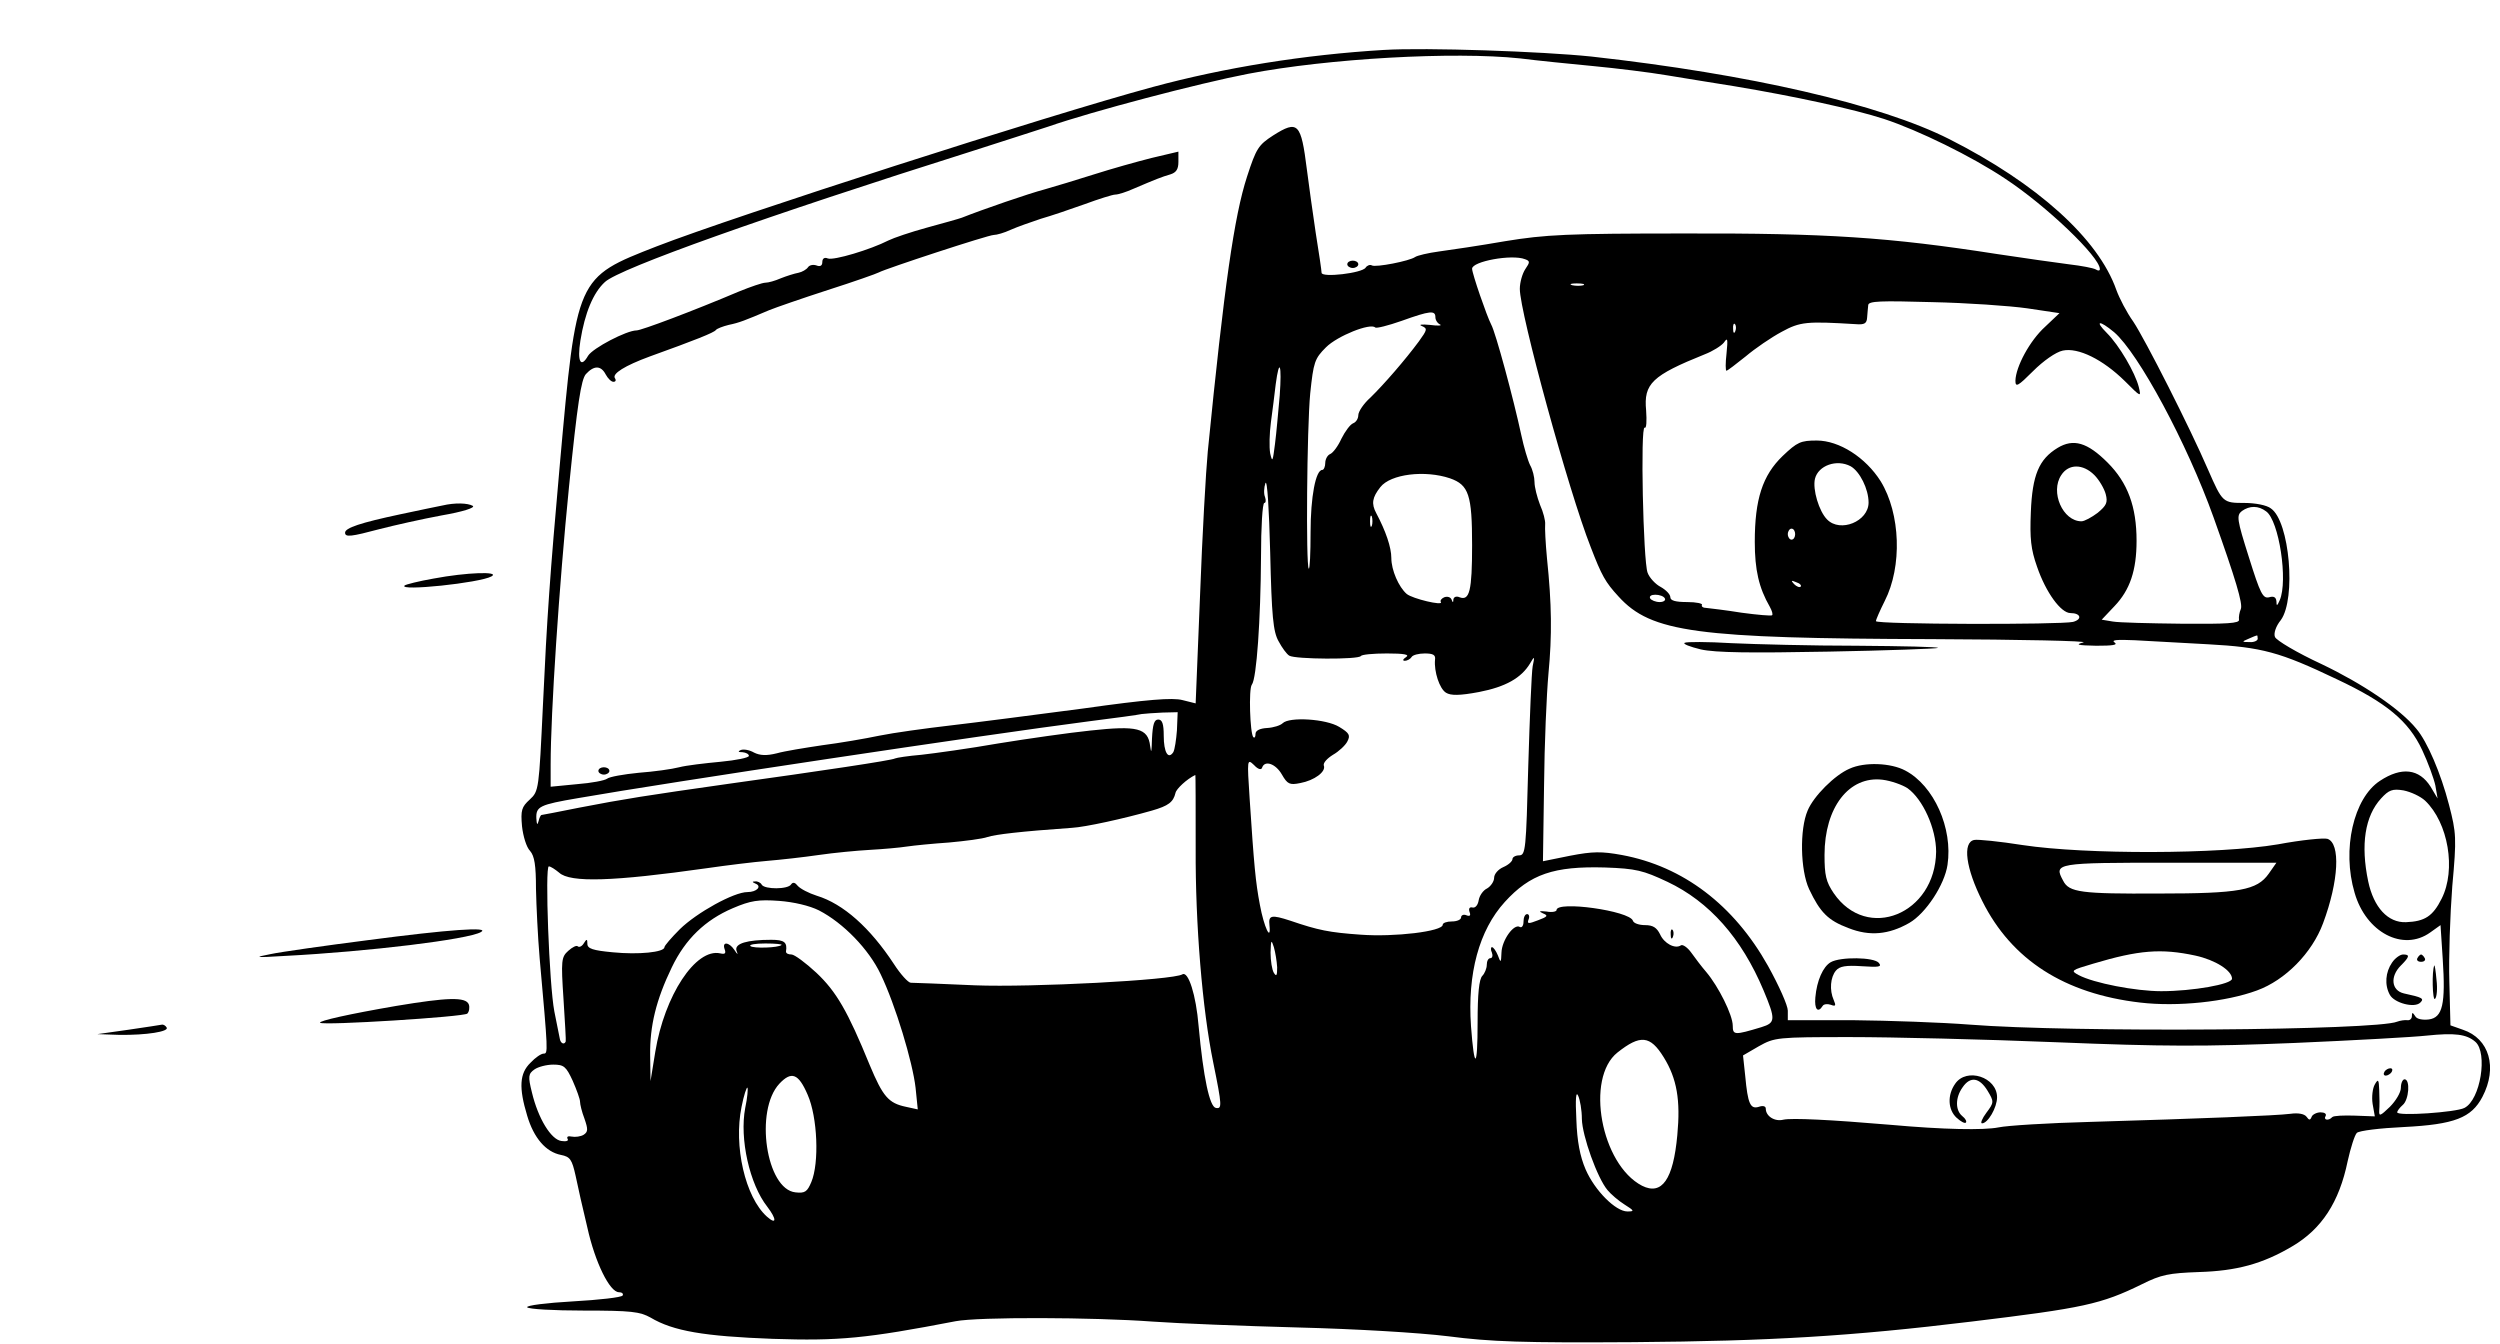 <?xml version="1.0" standalone="no"?>
<!DOCTYPE svg PUBLIC "-//W3C//DTD SVG 20010904//EN"
 "http://www.w3.org/TR/2001/REC-SVG-20010904/DTD/svg10.dtd">
<svg version="1.0" xmlns="http://www.w3.org/2000/svg"
 width="681pt" height="366pt" viewBox="0 0 681 366"
 preserveAspectRatio="xMidYMid meet">

<g transform="translate(0,366) scale(0.1,-0.1)"
fill="#000000" stroke="none">
<path d="M3770 3524 c-217 -13 -434 -48 -630 -101 -285 -77 -1137 -351 -1351
-434 -220 -86 -218 -82 -264 -594 -27 -303 -35 -416 -46 -655 -11 -231 -11
-235 -36 -258 -22 -20 -25 -29 -21 -73 3 -27 12 -57 22 -67 12 -14 16 -39 16
-103 1 -46 5 -131 10 -189 23 -257 23 -260 11 -260 -7 0 -23 -11 -36 -25 -30
-29 -32 -68 -9 -144 18 -61 51 -99 92 -107 25 -5 30 -12 40 -57 6 -29 20 -92
32 -141 21 -95 61 -176 86 -176 8 0 13 -4 10 -9 -3 -5 -64 -12 -136 -16 -71
-4 -127 -11 -124 -16 3 -5 72 -9 154 -9 130 0 153 -3 182 -19 62 -37 146 -51
333 -58 181 -6 254 1 498 48 62 12 375 11 537 -1 69 -5 247 -12 395 -16 158
-4 328 -14 410 -24 116 -15 203 -18 505 -16 372 3 591 16 920 56 305 37 353
47 465 102 52 26 73 30 155 33 102 3 173 22 254 70 80 47 128 120 151 232 8
36 19 71 25 77 6 6 63 13 128 16 138 7 184 25 214 82 42 80 19 159 -53 183
l-34 12 -3 119 c-2 65 2 182 8 260 12 132 11 145 -9 222 -22 85 -59 172 -89
207 -44 54 -147 123 -258 176 -67 31 -124 65 -127 74 -4 9 2 29 16 46 42 58
24 269 -27 304 -11 9 -43 15 -72 15 -59 0 -60 1 -99 90 -50 116 -172 356 -204
404 -18 25 -38 64 -46 86 -49 140 -216 290 -455 411 -188 95 -544 177 -975
225 -134 14 -451 25 -565 18z m370 -23 c47 -6 137 -15 200 -21 63 -6 153 -17
200 -25 47 -8 130 -21 185 -30 162 -27 324 -62 407 -89 94 -31 239 -102 329
-162 113 -74 259 -214 259 -247 0 -5 -5 -5 -11 -1 -7 4 -39 10 -73 14 -33 4
-122 17 -196 28 -295 46 -466 57 -850 56 -322 0 -380 -3 -490 -21 -69 -12
-150 -24 -180 -28 -30 -4 -59 -11 -65 -15 -15 -11 -108 -29 -118 -23 -5 3 -13
0 -17 -6 -9 -15 -120 -28 -120 -14 0 5 -7 54 -16 109 -8 54 -19 132 -24 172
-16 127 -24 136 -92 93 -40 -26 -46 -35 -71 -112 -35 -108 -62 -296 -107 -749
-5 -52 -15 -228 -21 -391 l-12 -295 -36 9 c-27 7 -94 2 -271 -23 -129 -17
-291 -38 -360 -46 -69 -8 -156 -20 -195 -28 -38 -8 -108 -20 -155 -26 -47 -7
-103 -16 -124 -22 -28 -7 -46 -6 -62 2 -12 7 -28 10 -36 7 -9 -4 -7 -6 5 -6 9
-1 17 -5 17 -10 0 -5 -35 -12 -77 -16 -43 -4 -94 -10 -113 -15 -19 -5 -69 -12
-110 -15 -41 -4 -80 -11 -86 -16 -6 -5 -43 -12 -82 -15 l-72 -7 0 61 c0 139
23 486 50 756 23 228 33 292 46 307 22 24 41 24 54 -1 6 -11 15 -20 21 -20 6
0 8 4 4 10 -8 12 27 34 95 59 125 45 175 65 180 72 3 4 19 10 35 14 29 6 44
12 110 40 17 7 89 32 160 55 72 23 134 45 139 48 18 10 298 102 313 102 8 0
29 6 46 14 18 8 55 21 82 30 28 8 81 26 120 40 38 14 76 26 83 26 8 0 30 7 50
16 61 26 76 32 100 39 16 5 22 14 22 34 l0 28 -72 -17 c-40 -10 -111 -30 -158
-45 -47 -15 -107 -33 -135 -41 -42 -11 -167 -54 -225 -77 -8 -3 -51 -15 -95
-27 -44 -12 -91 -28 -105 -35 -49 -25 -149 -55 -165 -49 -9 4 -15 0 -15 -10 0
-10 -6 -13 -16 -9 -9 3 -19 1 -23 -5 -4 -6 -16 -13 -26 -15 -11 -2 -33 -9 -48
-15 -16 -7 -34 -12 -42 -12 -8 0 -40 -11 -72 -24 -125 -53 -266 -106 -279
-106 -27 0 -119 -48 -132 -69 -20 -35 -30 -16 -21 41 12 75 35 131 67 160 40
37 438 179 1002 357 91 29 183 59 205 66 121 42 410 118 545 144 219 42 561
61 740 42z m14 -547 c14 -5 14 -8 1 -27 -8 -12 -15 -36 -15 -54 0 -65 133
-551 193 -703 30 -78 40 -96 76 -135 89 -98 212 -114 854 -116 243 -1 429 -5
412 -9 -23 -6 -16 -8 35 -9 45 0 60 2 50 9 -10 7 7 8 55 6 39 -2 129 -7 200
-11 147 -8 195 -21 350 -95 136 -64 196 -114 233 -193 16 -34 32 -78 36 -97
l6 -35 -19 32 c-31 49 -79 55 -138 16 -72 -47 -104 -187 -69 -305 31 -108 132
-161 206 -108 l28 20 6 -92 c8 -123 0 -160 -38 -165 -17 -2 -33 1 -37 9 -7 11
-9 11 -9 0 0 -7 -6 -12 -12 -11 -7 1 -20 -1 -28 -4 -57 -24 -888 -30 -1165 -8
-77 6 -220 11 -317 12 l-178 0 0 26 c0 14 -24 68 -54 122 -93 166 -231 271
-398 302 -55 10 -79 10 -141 -2 l-74 -15 3 206 c1 113 7 250 12 305 10 105 9
189 -4 314 -4 42 -6 83 -5 93 1 9 -5 33 -14 53 -8 21 -15 48 -15 62 0 13 -5
34 -12 46 -6 12 -17 49 -24 82 -21 98 -70 280 -82 301 -12 23 -52 139 -52 152
0 20 108 40 144 26z m159 -71 c-7 -2 -21 -2 -30 0 -10 3 -4 5 12 5 17 0 24 -2
18 -5z m1210 -63 l87 -13 -39 -37 c-42 -38 -80 -109 -81 -147 0 -19 7 -15 48
26 28 28 62 52 81 56 42 9 109 -24 169 -83 44 -44 45 -45 38 -16 -10 39 -53
113 -87 147 -34 34 -21 36 20 2 66 -57 198 -301 271 -505 60 -168 80 -235 74
-249 -4 -9 -6 -22 -5 -29 2 -10 -32 -12 -156 -11 -87 1 -172 3 -188 6 l-30 5
35 37 c42 44 60 97 60 178 0 93 -24 158 -79 213 -55 55 -93 66 -136 40 -51
-31 -69 -74 -73 -175 -3 -72 0 -101 17 -149 24 -70 65 -126 91 -126 28 0 33
-17 7 -24 -32 -8 -537 -7 -537 2 0 4 11 29 24 55 48 94 43 238 -11 326 -41 65
-113 111 -174 111 -44 0 -53 -4 -93 -42 -55 -53 -76 -118 -76 -234 0 -76 11
-125 41 -177 6 -11 9 -21 6 -23 -2 -2 -39 1 -83 7 -43 7 -87 12 -96 13 -9 0
-14 4 -12 8 3 4 -15 8 -40 8 -32 0 -46 4 -46 13 0 8 -12 20 -26 28 -14 7 -31
25 -36 39 -12 31 -20 402 -8 395 5 -3 6 18 4 47 -7 73 16 95 160 153 21 8 45
23 52 32 10 15 11 10 7 -30 -3 -26 -3 -47 0 -47 2 0 26 18 52 39 26 22 70 52
98 67 51 28 69 29 202 21 24 -2 30 2 31 18 1 11 2 26 3 34 1 11 33 12 174 8
94 -2 211 -10 260 -17z m-1613 -24 c0 -8 6 -17 13 -20 6 -3 -6 -4 -28 -1 -22
2 -32 1 -22 -3 16 -7 15 -10 -8 -42 -37 -50 -95 -117 -132 -153 -18 -16 -33
-38 -33 -48 0 -9 -6 -19 -14 -22 -8 -3 -22 -22 -32 -42 -9 -20 -23 -39 -31
-42 -7 -3 -13 -14 -13 -24 0 -10 -4 -19 -8 -19 -18 0 -32 -73 -32 -170 0 -57
-2 -101 -5 -99 -8 9 -5 383 4 477 9 86 12 95 43 126 31 31 121 67 134 54 3 -3
35 5 72 18 78 28 92 29 92 10z m817 -38 c-3 -8 -6 -5 -6 6 -1 11 2 17 5 13 3
-3 4 -12 1 -19z m-1241 -175 c-4 -43 -9 -103 -13 -133 -6 -47 -7 -51 -13 -25
-3 17 -2 55 2 85 4 30 10 76 13 103 10 75 17 54 11 -30z m1555 -193 c25 -14
49 -62 49 -99 0 -51 -77 -83 -113 -46 -22 22 -40 82 -33 111 9 36 59 54 97 34z
m664 -24 c13 -13 27 -37 31 -52 6 -23 2 -31 -22 -51 -16 -12 -36 -23 -44 -23
-51 0 -86 80 -55 126 20 31 59 31 90 0z m-1755 -9 c51 -18 60 -45 60 -182 0
-125 -7 -152 -34 -142 -9 4 -16 1 -17 -6 0 -9 -2 -9 -5 0 -3 7 -12 9 -20 6 -7
-3 -12 -9 -9 -13 7 -11 -77 9 -93 22 -22 19 -42 65 -42 98 0 29 -15 73 -41
122 -14 26 -11 43 11 71 28 36 122 47 190 24z m-467 -444 c9 -17 22 -35 29
-39 16 -10 189 -11 195 -1 2 4 34 7 71 7 47 0 63 -3 52 -10 -9 -6 -10 -10 -3
-10 6 0 15 5 18 10 3 6 20 10 36 10 23 0 30 -4 28 -17 -3 -32 12 -79 30 -90
13 -8 37 -8 90 2 72 14 115 38 139 78 12 21 13 20 7 -8 -3 -16 -8 -139 -12
-272 -6 -227 -7 -243 -25 -243 -10 0 -18 -5 -18 -10 0 -6 -11 -16 -25 -22 -14
-6 -25 -19 -25 -29 0 -10 -9 -23 -19 -29 -11 -5 -21 -20 -23 -32 -2 -13 -9
-22 -17 -20 -8 2 -11 -3 -8 -12 4 -10 1 -13 -9 -9 -7 3 -14 0 -14 -6 0 -6 -11
-11 -25 -11 -14 0 -25 -4 -25 -9 0 -18 -131 -34 -224 -27 -85 6 -115 12 -191
38 -52 17 -60 15 -57 -12 5 -48 -15 -5 -26 55 -12 63 -16 108 -28 290 -7 107
-7 109 12 91 11 -12 20 -14 22 -7 7 21 37 11 54 -19 15 -26 21 -29 50 -23 38
7 71 31 64 48 -2 7 9 19 25 29 16 9 34 26 39 36 9 17 6 23 -22 40 -36 22 -136
28 -154 10 -6 -6 -25 -12 -42 -13 -20 -1 -32 -7 -32 -16 0 -8 -2 -12 -6 -9 -9
10 -13 132 -4 143 13 16 24 178 25 348 0 81 4 147 9 147 4 0 5 7 2 16 -4 9 -3
26 1 38 5 12 10 -72 13 -189 4 -173 8 -216 23 -242z m2690 354 c35 -25 60
-189 37 -242 -7 -16 -9 -17 -9 -3 -1 11 -7 15 -20 11 -17 -4 -24 10 -55 109
-33 104 -34 114 -19 126 21 15 45 15 66 -1z m-2436 -39 c-3 -7 -5 -2 -5 12 0
14 2 19 5 13 2 -7 2 -19 0 -25z m1153 -23 c0 -8 -4 -15 -10 -15 -5 0 -10 7
-10 15 0 8 5 15 10 15 6 0 10 -7 10 -15z m15 -143 c-3 -3 -11 0 -18 7 -9 10
-8 11 6 5 10 -3 15 -9 12 -12z m-370 -32 c3 -5 -3 -10 -14 -10 -11 0 -23 5
-26 10 -3 6 3 10 14 10 11 0 23 -4 26 -10z m1615 -110 c0 -5 -10 -10 -22 -9
-22 0 -22 1 -3 9 11 5 21 9 23 9 1 1 2 -3 2 -9z m-2944 -249 c-2 -26 -6 -53
-10 -60 -14 -21 -26 0 -26 45 0 32 -4 44 -15 44 -11 0 -15 -13 -17 -52 -1 -37
-2 -43 -5 -20 -6 49 -35 56 -163 42 -58 -6 -170 -22 -250 -35 -80 -14 -174
-27 -210 -31 -36 -3 -68 -8 -72 -10 -7 -5 -201 -34 -453 -69 -225 -32 -283
-41 -407 -65 -55 -11 -101 -20 -103 -20 -2 0 -6 -8 -8 -17 -3 -12 -5 -9 -6 8
-1 32 8 37 114 55 246 43 1104 172 1390 209 72 9 137 18 145 20 8 1 34 3 57 4
l41 1 -2 -49z m51 -323 c-1 -205 18 -437 48 -583 24 -118 24 -126 7 -123 -17
3 -34 82 -47 223 -7 85 -28 150 -44 141 -25 -16 -413 -36 -565 -30 -89 4 -167
7 -175 7 -7 0 -28 23 -46 51 -65 99 -138 164 -210 186 -22 7 -45 19 -52 27 -7
9 -13 11 -18 4 -8 -14 -72 -14 -80 -1 -3 6 -12 10 -18 9 -9 0 -8 -2 1 -6 18
-7 4 -23 -22 -23 -37 0 -138 -56 -184 -101 -23 -23 -42 -45 -42 -49 0 -14 -71
-21 -141 -14 -54 5 -69 10 -69 23 0 14 -2 14 -10 1 -5 -8 -12 -11 -16 -8 -3 4
-15 -2 -26 -12 -19 -17 -20 -26 -13 -132 4 -62 7 -114 6 -115 -4 -10 -14 -5
-16 7 -2 8 -8 42 -15 75 -14 73 -26 395 -15 395 5 0 17 -8 28 -17 30 -28 148
-24 402 12 55 8 129 17 165 20 36 3 99 10 140 16 41 6 104 12 140 14 36 2 81
6 100 9 20 3 71 8 115 11 44 4 91 10 105 15 22 7 88 15 230 25 36 2 141 25
218 47 45 13 58 23 64 48 2 11 31 38 54 49 1 1 1 -90 1 -201z m3349 131 c63
-60 85 -188 45 -267 -24 -48 -46 -62 -97 -64 -49 -2 -88 40 -103 111 -21 100
-9 178 35 226 21 23 31 27 61 22 20 -4 46 -16 59 -28z m-2064 -221 c114 -54
202 -153 262 -296 33 -79 33 -88 -6 -100 -73 -22 -78 -22 -78 4 0 29 -39 107
-72 146 -13 15 -31 39 -41 53 -10 14 -23 23 -28 20 -16 -11 -46 5 -57 30 -9
18 -19 25 -41 25 -16 0 -31 5 -33 12 -9 27 -208 55 -208 29 0 -4 -12 -7 -27
-4 -20 2 -23 1 -10 -5 15 -6 13 -9 -14 -19 -26 -10 -30 -10 -25 3 3 7 1 14 -4
14 -6 0 -10 -9 -10 -21 0 -11 -5 -17 -10 -14 -16 10 -49 -36 -50 -70 -1 -28
-2 -29 -10 -7 -5 12 -12 22 -16 22 -3 0 -4 -7 0 -15 3 -8 1 -15 -4 -15 -6 0
-10 -8 -10 -18 0 -10 -6 -24 -12 -30 -9 -9 -13 -49 -13 -127 0 -127 -9 -132
-18 -10 -10 143 22 261 92 338 69 76 134 98 273 94 85 -3 104 -8 170 -39z
m-2311 -78 c66 -34 136 -106 168 -174 40 -83 87 -239 95 -309 l6 -59 -32 7
c-48 10 -63 28 -99 114 -60 147 -91 200 -145 251 -29 27 -60 50 -68 50 -9 0
-15 3 -15 8 4 25 -4 32 -40 32 -66 0 -100 -10 -95 -29 5 -13 4 -13 -6 2 -14
21 -34 23 -26 1 4 -11 1 -14 -12 -11 -67 15 -152 -115 -177 -268 l-13 -80 -1
71 c-1 79 16 150 59 239 37 77 91 129 166 161 49 21 70 24 126 20 40 -3 83
-13 109 -26z m1248 -155 c0 -23 -2 -26 -9 -15 -5 8 -9 33 -9 55 1 35 2 37 9
15 4 -14 8 -38 9 -55z m-1350 61 c-8 -8 -78 -10 -85 -3 -4 4 14 7 41 7 27 0
46 -2 44 -4z m4614 -264 c34 -30 14 -158 -30 -180 -23 -12 -183 -23 -183 -12
0 4 7 13 15 20 17 14 21 70 5 70 -5 0 -10 -10 -10 -23 0 -13 -14 -36 -30 -52
-26 -25 -30 -27 -29 -10 1 11 1 36 0 55 -1 30 -3 32 -12 16 -6 -10 -9 -34 -6
-53 l6 -34 -54 2 c-30 1 -58 0 -62 -4 -10 -11 -25 -8 -18 3 3 6 -3 10 -14 10
-10 0 -22 -6 -24 -12 -4 -10 -7 -10 -14 0 -6 8 -23 11 -44 8 -39 -5 -241 -13
-544 -22 -115 -3 -228 -10 -251 -15 -40 -8 -150 -6 -294 7 -165 14 -269 19
-292 14 -23 -6 -48 9 -48 30 0 7 -8 9 -19 5 -23 -7 -30 8 -37 84 l-6 56 43 25
c43 24 49 25 249 25 113 0 365 -6 560 -14 295 -12 405 -12 650 -2 162 7 324
16 360 20 77 8 109 4 133 -17z m-2211 -42 c36 -58 46 -117 37 -212 -11 -121
-42 -165 -96 -138 -112 58 -155 293 -67 363 62 49 89 47 126 -13z m-2972 -64
c11 -25 20 -50 20 -57 0 -7 5 -28 12 -46 10 -29 10 -36 -2 -44 -8 -5 -23 -7
-33 -5 -9 2 -14 0 -11 -6 4 -6 -4 -8 -17 -6 -28 4 -63 61 -80 132 -11 44 -10
51 7 63 10 7 33 13 51 13 29 0 35 -5 53 -44z m640 -38 c27 -61 32 -186 10
-238 -11 -26 -17 -31 -43 -28 -80 8 -112 223 -44 296 33 35 52 28 77 -30z
m-170 -36 c-16 -84 12 -208 60 -269 26 -34 26 -51 -1 -27 -59 53 -91 192 -69
299 6 31 14 55 16 52 2 -2 0 -27 -6 -55z m2279 -30 c1 -46 42 -161 70 -194 9
-11 30 -29 46 -39 27 -17 28 -19 8 -19 -32 0 -89 57 -114 115 -15 35 -23 76
-25 135 -3 58 -1 79 5 65 5 -11 10 -39 10 -63z"/>
<path d="M3670 2940 c0 -5 7 -10 15 -10 8 0 15 5 15 10 0 6 -7 10 -15 10 -8 0
-15 -4 -15 -10z"/>
<path d="M1630 1560 c0 -5 7 -10 15 -10 8 0 15 5 15 10 0 6 -7 10 -15 10 -8 0
-15 -4 -15 -10z"/>
<path d="M4589 1909 c-6 -3 15 -11 44 -18 40 -9 136 -10 348 -6 161 3 295 8
298 10 2 3 -97 5 -220 6 -123 0 -277 4 -342 7 -66 4 -123 4 -128 1z"/>
<path d="M5038 1566 c-40 -17 -98 -75 -114 -114 -22 -51 -20 -162 4 -214 30
-63 51 -85 107 -106 58 -23 110 -18 166 14 45 26 96 104 104 158 15 100 -37
216 -115 257 -39 21 -111 24 -152 5z m158 -53 c42 -30 78 -110 78 -173 -2
-170 -188 -246 -279 -113 -21 31 -25 49 -25 104 0 130 67 216 158 205 24 -3
54 -14 68 -23z"/>
<path d="M5378 1372 c-33 -6 -23 -78 22 -167 80 -160 224 -252 430 -276 102
-12 234 2 318 33 77 28 150 102 180 183 43 115 48 218 12 230 -10 3 -71 -3
-135 -15 -159 -27 -523 -28 -695 -2 -63 10 -123 16 -132 14z m802 -92 c-32
-45 -79 -54 -300 -54 -211 -1 -244 3 -260 35 -26 48 -21 49 290 49 l291 0 -21
-30z m-200 -223 c55 -12 100 -41 100 -63 0 -15 -107 -34 -193 -34 -69 0 -184
22 -225 44 -22 12 -21 13 40 31 124 37 185 42 278 22z"/>
<path d="M6516 1038 c-18 -26 -21 -61 -6 -88 12 -22 67 -37 83 -21 11 11 6 14
-45 25 -34 8 -38 46 -8 76 24 24 25 30 6 30 -8 0 -22 -10 -30 -22z"/>
<path d="M6585 1050 c-3 -5 1 -10 10 -10 9 0 13 5 10 10 -3 6 -8 10 -10 10 -2
0 -7 -4 -10 -10z"/>
<path d="M4987 1039 c-21 -12 -38 -50 -42 -96 -3 -32 7 -44 20 -23 3 5 13 6
22 3 13 -5 15 -3 8 13 -12 27 -9 62 6 80 10 12 27 15 71 12 46 -3 55 -2 46 9
-13 16 -105 17 -131 2z"/>
<path d="M6631 1030 c-7 -14 -5 -98 2 -91 5 5 7 28 4 52 -2 24 -5 42 -6 39z"/>
<path d="M4551 1114 c0 -11 3 -14 6 -6 3 7 2 16 -1 19 -3 4 -6 -2 -5 -13z"/>
<path d="M6495 740 c-3 -5 -2 -10 4 -10 5 0 13 5 16 10 3 6 2 10 -4 10 -5 0
-13 -4 -16 -10z"/>
<path d="M5326 708 c-22 -31 -20 -71 4 -93 11 -10 22 -16 25 -13 3 3 -1 11
-10 18 -19 16 -19 50 1 78 21 31 46 27 68 -9 18 -30 18 -32 -3 -60 -12 -16
-17 -29 -12 -29 16 0 41 43 41 71 0 55 -83 82 -114 37z"/>
<path d="M1205 2283 c-11 -2 -63 -13 -115 -24 -108 -23 -150 -37 -150 -50 0
-13 16 -11 95 10 39 10 114 27 168 37 58 10 92 21 85 26 -14 8 -49 9 -83 1z"/>
<path d="M1181 2084 c-40 -7 -76 -16 -79 -19 -17 -16 205 7 237 25 24 14 -68
11 -158 -6z"/>
<path d="M1002 1099 c-117 -15 -237 -32 -265 -38 -47 -9 -43 -10 38 -5 231 12
500 45 535 65 27 15 -88 7 -308 -22z"/>
<path d="M1080 920 c-128 -22 -213 -41 -208 -46 8 -8 392 16 401 25 5 5 7 17
4 25 -8 21 -59 19 -197 -4z"/>
<path d="M350 855 l-85 -12 60 -2 c74 -1 136 9 129 20 -3 5 -8 8 -12 8 -4 -1
-45 -7 -92 -14z"/>
</g>
</svg>
